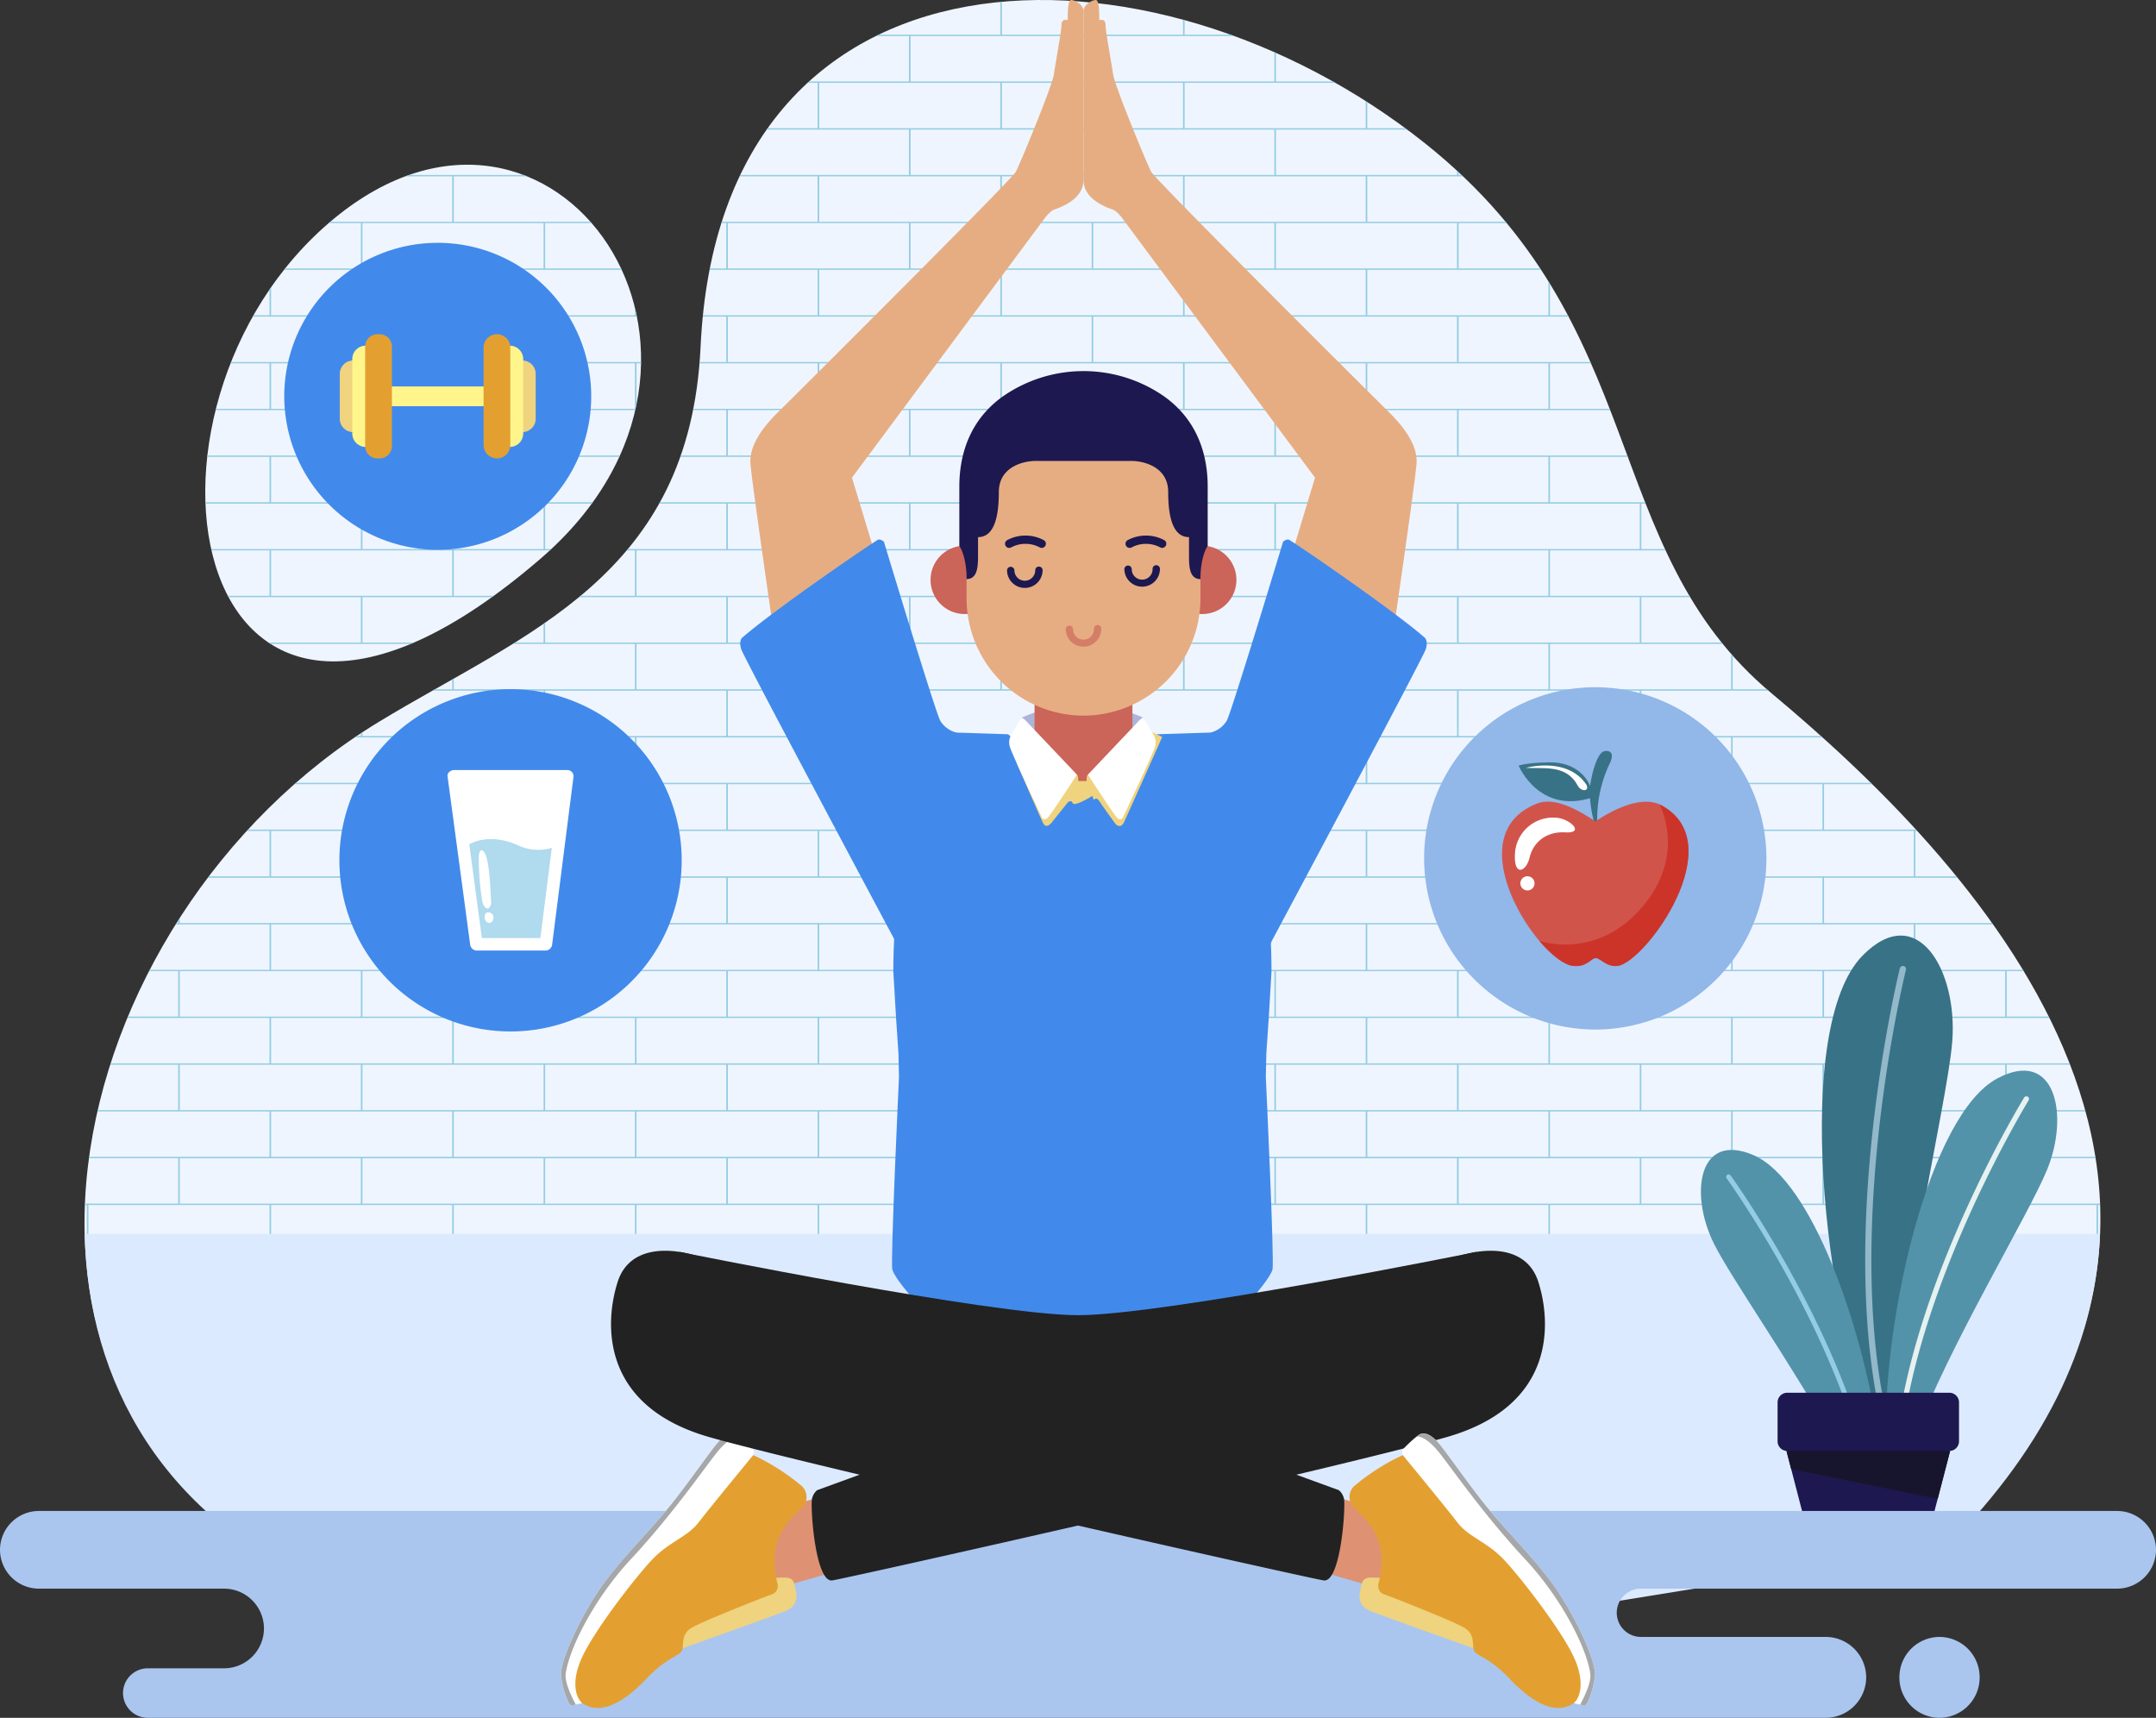 <svg xmlns="http://www.w3.org/2000/svg" xmlns:xlink="http://www.w3.org/1999/xlink" width="489.091" height="389.663" viewBox="0 0 489.091 389.663">
  <rect x="0" y="0" width="489.091" height="389.663" fill="#333333" stroke="none"/>
  <defs>
    <clipPath id="clip-path">
      <path id="Path_10026" data-name="Path 10026" d="M104.035,430.541c-89.1-37.089-62.491-151.684,10.433-196.005,33.17-20.161,70.559-32.872,72.995-85.074,4.42-94.888,102.194-95.665,164.365-46.151,51.768,41.227,39.034,91.755,78.612,124.759,44.07,36.748,119.32,113.689,39.435,192.894l-165.64,26.472-200.2-16.895ZM151.253,197.43c53.1-45.864,2.987-118.264-46.953-77.05C52.392,163.219,70.678,267.022,151.253,197.43Z" transform="translate(-47.71 -70.782)" fill="none" clip-rule="evenodd"/>
    </clipPath>
  </defs>
  <g id="img_about" transform="translate(-31.863 -70.782)">
    <g id="Group_2227" data-name="Group 2227" transform="translate(51.036 70.782)">
      <g id="Group_2225" data-name="Group 2225" transform="translate(0)">
        <path id="Path_10024" data-name="Path 10024" d="M104.035,430.541c-89.1-37.089-62.491-151.684,10.433-196.005,33.17-20.161,70.559-32.872,72.995-85.074,4.42-94.888,102.194-95.665,164.365-46.151,51.768,41.227,39.034,91.755,78.612,124.759,44.07,36.748,119.32,113.689,39.435,192.894l-165.64,26.472-200.2-16.895ZM151.253,197.43c53.1-45.864,2.987-118.264-46.953-77.05C52.392,163.219,70.678,267.022,151.253,197.43Z" transform="translate(-47.71 -70.782)" fill="#eff5fe" fill-rule="evenodd"/>
        <g id="Group_2224" data-name="Group 2224">
          <g id="Group_2223" data-name="Group 2223" clip-path="url(#clip-path)">
            <g id="Group_2222" data-name="Group 2222" transform="translate(-11.643 -19.211)">
              <path id="Path_10025" data-name="Path 10025" d="M484.7,468.186h-.362v-5.867H443.255v5.867h-.363v-5.867H401.811v5.867h-.363v-5.867H360.365v5.867H360v-5.867H318.919v5.867h-.361v-5.867H277.476v5.867h-.364v-5.867H236.031v5.867h-.363v-5.867H194.586v5.867h-.362v-5.867H153.14v5.867h-.362v-5.867H111.695v5.867h-.362v-5.867H70.251v5.867h-.363v-5.867H37V462H49.165V451.713H37V451.4H69.888v-10.3H37v-.312H49.165V430.5H37v-.314H69.888V419.893H37v-.312H49.165V409.288H37v-.313H69.888V398.684H37v-.313H49.165V388.076H37v-.313H69.888V377.471H37v-.313H49.165V366.865H37v-.312H69.888V356.259H37v-.313H49.165V345.653H37v-.314H69.888V335.047H37v-.312H49.165V324.44H37v-.311H69.888V313.835H37v-.313H49.165V303.228H37v-.313H69.888V292.622H37v-.313H49.165V282.016H37V281.7H69.888V271.413H37V271.1H49.165V260.805H37v-.313H69.888V250.2H37v-.312H49.165V239.593H37v-.313H69.888V228.987H37v-.314H49.165V218.38H37v-.312H69.888V207.774H37v-.312H49.165V197.17H37v-.313H69.888V186.564H37v-.314H49.165V175.958H37v-.313H69.888V165.351H37v-.312H49.165V154.746H37v-.313H69.888V144.14H37v-.314H49.165V133.533H37v-.312H69.888V122.927H37v-.312H49.165V112.322H37v-.313H69.888V101.715H37V101.4H49.165V91.109H37V90.8H69.888V80.5H37V80.19H49.165V69.9H37v-.313H69.888V59.292H37v-.313H49.165V53.11h.363v5.869H90.61V53.11h.362v5.869h41.083V53.11h.362v5.869H173.5V53.11h.362v5.869h41.083V53.11h.362v5.869H256.39V53.11h.363v5.869h41.082V53.11h.362v5.869H339.28V53.11h.363v5.869h41.083V53.11h.362v5.869h41.082V53.11h.362v5.869h41.083V53.11h.363v5.869h41.082V53.11h.362v5.869h12.164v.313H484.7V69.585h32.888V69.9H505.423V80.19h12.164V80.5H484.7V90.8h32.888v.313H505.423V101.4h12.164v.313H484.7v10.294h32.888v.313H505.423v10.293h12.164v.312H484.7v10.294h32.888v.312H505.423v10.293h12.164v.314H484.7v10.293h32.888v.313H505.423v10.293h12.164v.312H484.7v10.294h32.888v.313H505.423V186.25h12.164v.314H484.7v10.293h32.888v.313H505.423v10.293h12.164v.312H484.7v10.294h32.888v.312H505.423v10.293h12.164v.314H484.7V239.28h32.888v.313H505.423v10.293h12.164v.312H484.7v10.294h32.888v.313H505.423V271.1h12.164v.316H484.7V281.7h32.888v.312H505.423v10.293h12.164v.313H484.7v10.293h32.888v.313H505.423v10.294h12.164v.313H484.7v10.294h32.888v.311H505.423v10.295h12.164v.312H484.7v10.292h32.888v.314H505.423v10.293h12.164v.313H484.7v10.294h32.888v.312H505.423v10.293h12.164v.313H484.7v10.293h32.888v.313H505.423V398.37h12.164v.313H484.7v10.292h32.888v.313H505.423v10.293h12.164v.312H484.7v10.293h32.888v.314H505.423v10.293h12.164v.312H484.7v10.3h32.888v.313H505.423V462h12.164v.314H484.7v5.867Zm20.362-16.473H463.979V462h41.082V451.713Zm-41.445,0H422.533V462h41.083V451.713Zm-41.445,0H381.089V462h41.082V451.713Zm-41.444,0H339.643V462h41.083V451.713Zm-41.446,0H298.2V462H339.28V451.713Zm-41.444,0H256.754V462h41.082V451.713Zm-41.445,0H215.308V462H256.39V451.713Zm-41.444,0H173.863V462h41.083V451.713Zm-41.445,0H132.418V462H173.5V451.713Zm-41.445,0H90.972V462h41.083V451.713Zm-41.445,0H49.528V462H90.61V451.713Zm393.728-10.608H443.255v10.3h41.082v-10.3Zm-41.445,0H401.811v10.3h41.081v-10.3Zm-41.444,0H360.365v10.3h41.083v-10.3Zm-41.445,0H318.919v10.3H360v-10.3Zm-41.444,0H277.476v10.3h41.082v-10.3Zm-41.446,0H236.031v10.3h41.081v-10.3Zm-41.444,0H194.586v10.3h41.082v-10.3Zm-41.444,0H153.14v10.3h41.083v-10.3Zm-41.445,0H111.695v10.3h41.083v-10.3Zm-41.445,0H70.251v10.3h41.082v-10.3Zm393.729-10.6H463.979v10.293h41.082V430.5Zm-41.445,0H422.533v10.293h41.083V430.5Zm-41.445,0H381.089v10.293h41.082V430.5Zm-41.444,0H339.643v10.293h41.083V430.5Zm-41.446,0H298.2v10.293H339.28V430.5Zm-41.444,0H256.754v10.293h41.082V430.5Zm-41.445,0H215.308v10.293H256.39V430.5Zm-41.444,0H173.863v10.293h41.083V430.5Zm-41.445,0H132.418v10.293H173.5V430.5Zm-41.445,0H90.972v10.293h41.083V430.5Zm-41.445,0H49.528v10.293H90.61V430.5Zm393.728-10.607H443.255v10.293h41.082V419.893Zm-41.445,0H401.811v10.293h41.081V419.893Zm-41.444,0H360.365v10.293h41.083V419.893Zm-41.445,0H318.919v10.293H360V419.893Zm-41.444,0H277.476v10.293h41.082V419.893Zm-41.446,0H236.031v10.293h41.081V419.893Zm-41.444,0H194.586v10.293h41.082V419.893Zm-41.444,0H153.14v10.293h41.083V419.893Zm-41.445,0H111.695v10.293h41.083V419.893Zm-41.445,0H70.251v10.293h41.082V419.893Zm393.729-10.6H463.979v10.293h41.082V409.288Zm-41.445,0H422.533v10.293h41.083V409.288Zm-41.445,0H381.089v10.293h41.082V409.288Zm-41.444,0H339.643v10.293h41.083V409.288Zm-41.446,0H298.2v10.293H339.28V409.288Zm-41.444,0H256.754v10.293h41.082V409.288Zm-41.445,0H215.308v10.293H256.39V409.288Zm-41.444,0H173.863v10.293h41.083V409.288Zm-41.445,0H132.418v10.293H173.5V409.288Zm-41.445,0H90.972v10.293h41.083V409.288Zm-41.445,0H49.528v10.293H90.61V409.288Zm393.728-10.6H443.255v10.292h41.082V398.684Zm-41.445,0H401.811v10.292h41.081V398.684Zm-41.444,0H360.365v10.292h41.083V398.684Zm-41.445,0H318.919v10.292H360V398.684Zm-41.444,0H277.476v10.292h41.082V398.684Zm-41.446,0H236.031v10.292h41.081V398.684Zm-41.444,0H194.586v10.292h41.082V398.684Zm-41.444,0H153.14v10.292h41.083V398.684Zm-41.445,0H111.695v10.292h41.083V398.684Zm-41.445,0H70.251v10.292h41.082V398.684Zm393.729-10.607H463.979V398.37h41.082V388.076Zm-41.445,0H422.533V398.37h41.083V388.076Zm-41.445,0H381.089V398.37h41.082V388.076Zm-41.444,0H339.643V398.37h41.083V388.076Zm-41.446,0H298.2V398.37H339.28V388.076Zm-41.444,0H256.754V398.37h41.082V388.076Zm-41.445,0H215.308V398.37H256.39V388.076Zm-41.444,0H173.863V398.37h41.083V388.076Zm-41.445,0H132.418V398.37H173.5V388.076Zm-41.445,0H90.972V398.37h41.083V388.076Zm-41.445,0H49.528V398.37H90.61V388.076Zm393.728-10.606H443.255v10.293h41.082V377.471Zm-41.445,0H401.811v10.293h41.081V377.471Zm-41.444,0H360.365v10.293h41.083V377.471Zm-41.445,0H318.919v10.293H360V377.471Zm-41.444,0H277.476v10.293h41.082V377.471Zm-41.446,0H236.031v10.293h41.081V377.471Zm-41.444,0H194.586v10.293h41.082V377.471Zm-41.444,0H153.14v10.293h41.083V377.471Zm-41.445,0H111.695v10.293h41.083V377.471Zm-41.445,0H70.251v10.293h41.082V377.471Zm393.729-10.606H463.979v10.293h41.082V366.865Zm-41.445,0H422.533v10.293h41.083V366.865Zm-41.445,0H381.089v10.293h41.082V366.865Zm-41.444,0H339.643v10.293h41.083V366.865Zm-41.446,0H298.2v10.293H339.28V366.865Zm-41.444,0H256.754v10.293h41.082V366.865Zm-41.445,0H215.308v10.293H256.39V366.865Zm-41.444,0H173.863v10.293h41.083V366.865Zm-41.445,0H132.418v10.293H173.5V366.865Zm-41.445,0H90.972v10.293h41.083V366.865Zm-41.445,0H49.528v10.293H90.61V366.865Zm393.728-10.606H443.255v10.294h41.082V356.259Zm-41.445,0H401.811v10.294h41.081V356.259Zm-41.444,0H360.365v10.294h41.083V356.259Zm-41.445,0H318.919v10.294H360V356.259Zm-41.444,0H277.476v10.294h41.082V356.259Zm-41.446,0H236.031v10.294h41.081V356.259Zm-41.444,0H194.586v10.294h41.082V356.259Zm-41.444,0H153.14v10.294h41.083V356.259Zm-41.445,0H111.695v10.294h41.083V356.259Zm-41.445,0H70.251v10.294h41.082V356.259Zm393.729-10.606H463.979v10.293h41.082V345.653Zm-41.445,0H422.533v10.293h41.083V345.653Zm-41.445,0H381.089v10.293h41.082V345.653Zm-41.444,0H339.643v10.293h41.083V345.653Zm-41.446,0H298.2v10.293H339.28V345.653Zm-41.444,0H256.754v10.293h41.082V345.653Zm-41.445,0H215.308v10.293H256.39V345.653Zm-41.444,0H173.863v10.293h41.083V345.653Zm-41.445,0H132.418v10.293H173.5V345.653Zm-41.445,0H90.972v10.293h41.083V345.653Zm-41.445,0H49.528v10.293H90.61V345.653Zm393.728-10.606H443.255v10.292h41.082V335.047Zm-41.445,0H401.811v10.292h41.081V335.047Zm-41.444,0H360.365v10.292h41.083V335.047Zm-41.445,0H318.919v10.292H360V335.047Zm-41.444,0H277.476v10.292h41.082V335.047Zm-41.446,0H236.031v10.292h41.081V335.047Zm-41.444,0H194.586v10.292h41.082V335.047Zm-41.444,0H153.14v10.292h41.083V335.047Zm-41.445,0H111.695v10.292h41.083V335.047Zm-41.445,0H70.251v10.292h41.082V335.047ZM505.061,324.44H463.979v10.295h41.082V324.44Zm-41.445,0H422.533v10.295h41.083V324.44Zm-41.445,0H381.089v10.295h41.082V324.44Zm-41.444,0H339.643v10.295h41.083V324.44Zm-41.446,0H298.2v10.295H339.28V324.44Zm-41.444,0H256.754v10.295h41.082V324.44Zm-41.445,0H215.308v10.295H256.39V324.44Zm-41.444,0H173.863v10.295h41.083V324.44Zm-41.445,0H132.418v10.295H173.5V324.44Zm-41.445,0H90.972v10.295h41.083V324.44Zm-41.445,0H49.528v10.295H90.61V324.44Zm393.728-10.6H443.255v10.294h41.082V313.835Zm-41.445,0H401.811v10.294h41.081V313.835Zm-41.444,0H360.365v10.294h41.083V313.835Zm-41.445,0H318.919v10.294H360V313.835Zm-41.444,0H277.476v10.294h41.082V313.835Zm-41.446,0H236.031v10.294h41.081V313.835Zm-41.444,0H194.586v10.294h41.082V313.835Zm-41.444,0H153.14v10.294h41.083V313.835Zm-41.445,0H111.695v10.294h41.083V313.835Zm-41.445,0H70.251v10.294h41.082V313.835Zm393.729-10.607H463.979v10.294h41.082V303.228Zm-41.445,0H422.533v10.294h41.083V303.228Zm-41.445,0H381.089v10.294h41.082V303.228Zm-41.444,0H339.643v10.294h41.083V303.228Zm-41.446,0H298.2v10.294H339.28V303.228Zm-41.444,0H256.754v10.294h41.082V303.228Zm-41.445,0H215.308v10.294H256.39V303.228Zm-41.444,0H173.863v10.294h41.083V303.228Zm-41.445,0H132.418v10.294H173.5V303.228Zm-41.445,0H90.972v10.294h41.083V303.228Zm-41.445,0H49.528v10.294H90.61V303.228Zm393.728-10.606H443.255v10.293h41.082V292.622Zm-41.445,0H401.811v10.293h41.081V292.622Zm-41.444,0H360.365v10.293h41.083V292.622Zm-41.445,0H318.919v10.293H360V292.622Zm-41.444,0H277.476v10.293h41.082V292.622Zm-41.446,0H236.031v10.293h41.081V292.622Zm-41.444,0H194.586v10.293h41.082V292.622Zm-41.444,0H153.14v10.293h41.083V292.622Zm-41.445,0H111.695v10.293h41.083V292.622Zm-41.445,0H70.251v10.293h41.082V292.622Zm393.729-10.606H463.979v10.293h41.082V282.016Zm-41.445,0H422.533v10.293h41.083V282.016Zm-41.445,0H381.089v10.293h41.082V282.016Zm-41.444,0H339.643v10.293h41.083V282.016Zm-41.446,0H298.2v10.293H339.28V282.016Zm-41.444,0H256.754v10.293h41.082V282.016Zm-41.445,0H215.308v10.293H256.39V282.016Zm-41.444,0H173.863v10.293h41.083V282.016Zm-41.445,0H132.418v10.293H173.5V282.016Zm-41.445,0H90.972v10.293h41.083V282.016Zm-41.445,0H49.528v10.293H90.61V282.016Zm393.728-10.6H443.255V281.7h41.082V271.413Zm-41.445,0H401.811V281.7h41.081V271.413Zm-41.444,0H360.365V281.7h41.083V271.413Zm-41.445,0H318.919V281.7H360V271.413Zm-41.444,0H277.476V281.7h41.082V271.413Zm-41.446,0H236.031V281.7h41.081V271.413Zm-41.444,0H194.586V281.7h41.082V271.413Zm-41.444,0H153.14V281.7h41.083V271.413Zm-41.445,0H111.695V281.7h41.083V271.413Zm-41.445,0H70.251V281.7h41.082V271.413Zm393.729-10.608H463.979V271.1h41.082V260.805Zm-41.445,0H422.533V271.1h41.083V260.805Zm-41.445,0H381.089V271.1h41.082V260.805Zm-41.444,0H339.643V271.1h41.083V260.805Zm-41.446,0H298.2V271.1H339.28V260.805Zm-41.444,0H256.754V271.1h41.082V260.805Zm-41.445,0H215.308V271.1H256.39V260.805Zm-41.444,0H173.863V271.1h41.083V260.805Zm-41.445,0H132.418V271.1H173.5V260.805Zm-41.445,0H90.972V271.1h41.083V260.805Zm-41.445,0H49.528V271.1H90.61V260.805ZM484.338,250.2H443.255v10.294h41.082V250.2Zm-41.445,0H401.811v10.294h41.081V250.2Zm-41.444,0H360.365v10.294h41.083V250.2ZM360,250.2H318.919v10.294H360V250.2Zm-41.444,0H277.476v10.294h41.082V250.2Zm-41.446,0H236.031v10.294h41.081V250.2Zm-41.444,0H194.586v10.294h41.082V250.2Zm-41.444,0H153.14v10.294h41.083V250.2Zm-41.445,0H111.695v10.294h41.083V250.2Zm-41.445,0H70.251v10.294h41.082V250.2Zm393.729-10.6H463.979v10.293h41.082V239.593Zm-41.445,0H422.533v10.293h41.083V239.593Zm-41.445,0H381.089v10.293h41.082V239.593Zm-41.444,0H339.643v10.293h41.083V239.593Zm-41.446,0H298.2v10.293H339.28V239.593Zm-41.444,0H256.754v10.293h41.082V239.593Zm-41.445,0H215.308v10.293H256.39V239.593Zm-41.444,0H173.863v10.293h41.083V239.593Zm-41.445,0H132.418v10.293H173.5V239.593Zm-41.445,0H90.972v10.293h41.083V239.593Zm-41.445,0H49.528v10.293H90.61V239.593Zm393.728-10.606H443.255V239.28h41.082V228.987Zm-41.445,0H401.811V239.28h41.081V228.987Zm-41.444,0H360.365V239.28h41.083V228.987Zm-41.445,0H318.919V239.28H360V228.987Zm-41.444,0H277.476V239.28h41.082V228.987Zm-41.446,0H236.031V239.28h41.081V228.987Zm-41.444,0H194.586V239.28h41.082V228.987Zm-41.444,0H153.14V239.28h41.083V228.987Zm-41.445,0H111.695V239.28h41.083V228.987Zm-41.445,0H70.251V239.28h41.082V228.987ZM505.061,218.38H463.979v10.293h41.082V218.38Zm-41.445,0H422.533v10.293h41.083V218.38Zm-41.445,0H381.089v10.293h41.082V218.38Zm-41.444,0H339.643v10.293h41.083V218.38Zm-41.446,0H298.2v10.293H339.28V218.38Zm-41.444,0H256.754v10.293h41.082V218.38Zm-41.445,0H215.308v10.293H256.39V218.38Zm-41.444,0H173.863v10.293h41.083V218.38Zm-41.445,0H132.418v10.293H173.5V218.38Zm-41.445,0H90.972v10.293h41.083V218.38Zm-41.445,0H49.528v10.293H90.61V218.38Zm393.728-10.606H443.255v10.294h41.082V207.774Zm-41.445,0H401.811v10.294h41.081V207.774Zm-41.444,0H360.365v10.294h41.083V207.774Zm-41.445,0H318.919v10.294H360V207.774Zm-41.444,0H277.476v10.294h41.082V207.774Zm-41.446,0H236.031v10.294h41.081V207.774Zm-41.444,0H194.586v10.294h41.082V207.774Zm-41.444,0H153.14v10.294h41.083V207.774Zm-41.445,0H111.695v10.294h41.083V207.774Zm-41.445,0H70.251v10.294h41.082V207.774Zm393.729-10.6H463.979v10.293h41.082V197.17Zm-41.445,0H422.533v10.293h41.083V197.17Zm-41.445,0H381.089v10.293h41.082V197.17Zm-41.444,0H339.643v10.293h41.083V197.17Zm-41.446,0H298.2v10.293H339.28V197.17Zm-41.444,0H256.754v10.293h41.082V197.17Zm-41.445,0H215.308v10.293H256.39V197.17Zm-41.444,0H173.863v10.293h41.083V197.17Zm-41.445,0H132.418v10.293H173.5V197.17Zm-41.445,0H90.972v10.293h41.083V197.17Zm-41.445,0H49.528v10.293H90.61V197.17Zm393.728-10.606H443.255v10.293h41.082V186.564Zm-41.445,0H401.811v10.293h41.081V186.564Zm-41.444,0H360.365v10.293h41.083V186.564Zm-41.445,0H318.919v10.293H360V186.564Zm-41.444,0H277.476v10.293h41.082V186.564Zm-41.446,0H236.031v10.293h41.081V186.564Zm-41.444,0H194.586v10.293h41.082V186.564Zm-41.444,0H153.14v10.293h41.083V186.564Zm-41.445,0H111.695v10.293h41.083V186.564Zm-41.445,0H70.251v10.293h41.082V186.564Zm393.729-10.606H463.979V186.25h41.082V175.958Zm-41.445,0H422.533V186.25h41.083V175.958Zm-41.445,0H381.089V186.25h41.082V175.958Zm-41.444,0H339.643V186.25h41.083V175.958Zm-41.446,0H298.2V186.25H339.28V175.958Zm-41.444,0H256.754V186.25h41.082V175.958Zm-41.445,0H215.308V186.25H256.39V175.958Zm-41.444,0H173.863V186.25h41.083V175.958Zm-41.445,0H132.418V186.25H173.5V175.958Zm-41.445,0H90.972V186.25h41.083V175.958Zm-41.445,0H49.528V186.25H90.61V175.958Zm393.728-10.607H443.255v10.294h41.082V165.351Zm-41.445,0H401.811v10.294h41.081V165.351Zm-41.444,0H360.365v10.294h41.083V165.351Zm-41.445,0H318.919v10.294H360V165.351Zm-41.444,0H277.476v10.294h41.082V165.351Zm-41.446,0H236.031v10.294h41.081V165.351Zm-41.444,0H194.586v10.294h41.082V165.351Zm-41.444,0H153.14v10.294h41.083V165.351Zm-41.445,0H111.695v10.294h41.083V165.351Zm-41.445,0H70.251v10.294h41.082V165.351Zm393.729-10.6H463.979v10.293h41.082V154.746Zm-41.445,0H422.533v10.293h41.083V154.746Zm-41.445,0H381.089v10.293h41.082V154.746Zm-41.444,0H339.643v10.293h41.083V154.746Zm-41.446,0H298.2v10.293H339.28V154.746Zm-41.444,0H256.754v10.293h41.082V154.746Zm-41.445,0H215.308v10.293H256.39V154.746Zm-41.444,0H173.863v10.293h41.083V154.746Zm-41.445,0H132.418v10.293H173.5V154.746Zm-41.445,0H90.972v10.293h41.083V154.746Zm-41.445,0H49.528v10.293H90.61V154.746ZM484.338,144.14H443.255v10.293h41.082V144.14Zm-41.445,0H401.811v10.293h41.081V144.14Zm-41.444,0H360.365v10.293h41.083V144.14Zm-41.445,0H318.919v10.293H360V144.14Zm-41.444,0H277.476v10.293h41.082V144.14Zm-41.446,0H236.031v10.293h41.081V144.14Zm-41.444,0H194.586v10.293h41.082V144.14Zm-41.444,0H153.14v10.293h41.083V144.14Zm-41.445,0H111.695v10.293h41.083V144.14Zm-41.445,0H70.251v10.293h41.082V144.14Zm393.729-10.607H463.979v10.293h41.082V133.533Zm-41.445,0H422.533v10.293h41.083V133.533Zm-41.445,0H381.089v10.293h41.082V133.533Zm-41.444,0H339.643v10.293h41.083V133.533Zm-41.446,0H298.2v10.293H339.28V133.533Zm-41.444,0H256.754v10.293h41.082V133.533Zm-41.445,0H215.308v10.293H256.39V133.533Zm-41.444,0H173.863v10.293h41.083V133.533Zm-41.445,0H132.418v10.293H173.5V133.533Zm-41.445,0H90.972v10.293h41.083V133.533Zm-41.445,0H49.528v10.293H90.61V133.533Zm393.728-10.606H443.255v10.294h41.082V122.927Zm-41.445,0H401.811v10.294h41.081V122.927Zm-41.444,0H360.365v10.294h41.083V122.927Zm-41.445,0H318.919v10.294H360V122.927Zm-41.444,0H277.476v10.294h41.082V122.927Zm-41.446,0H236.031v10.294h41.081V122.927Zm-41.444,0H194.586v10.294h41.082V122.927Zm-41.444,0H153.14v10.294h41.083V122.927Zm-41.445,0H111.695v10.294h41.083V122.927Zm-41.445,0H70.251v10.294h41.082V122.927Zm393.729-10.6H463.979v10.293h41.082V112.322Zm-41.445,0H422.533v10.293h41.083V112.322Zm-41.445,0H381.089v10.293h41.082V112.322Zm-41.444,0H339.643v10.293h41.083V112.322Zm-41.446,0H298.2v10.293H339.28V112.322Zm-41.444,0H256.754v10.293h41.082V112.322Zm-41.445,0H215.308v10.293H256.39V112.322Zm-41.444,0H173.863v10.293h41.083V112.322Zm-41.445,0H132.418v10.293H173.5V112.322Zm-41.445,0H90.972v10.293h41.083V112.322Zm-41.445,0H49.528v10.293H90.61V112.322Zm393.728-10.607H443.255v10.294h41.082V101.715Zm-41.445,0H401.811v10.294h41.081V101.715Zm-41.444,0H360.365v10.294h41.083V101.715Zm-41.445,0H318.919v10.294H360V101.715Zm-41.444,0H277.476v10.294h41.082V101.715Zm-41.446,0H236.031v10.294h41.081V101.715Zm-41.444,0H194.586v10.294h41.082V101.715Zm-41.444,0H153.14v10.294h41.083V101.715Zm-41.445,0H111.695v10.294h41.083V101.715Zm-41.445,0H70.251v10.294h41.082V101.715ZM505.061,91.109H463.979V101.4h41.082V91.109Zm-41.445,0H422.533V101.4h41.083V91.109Zm-41.445,0H381.089V101.4h41.082V91.109Zm-41.444,0H339.643V101.4h41.083V91.109Zm-41.446,0H298.2V101.4H339.28V91.109Zm-41.444,0H256.754V101.4h41.082V91.109Zm-41.445,0H215.308V101.4H256.39V91.109Zm-41.444,0H173.863V101.4h41.083V91.109Zm-41.445,0H132.418V101.4H173.5V91.109Zm-41.445,0H90.972V101.4h41.083V91.109Zm-41.445,0H49.528V101.4H90.61V91.109ZM484.338,80.5H443.255V90.8h41.082V80.5Zm-41.445,0H401.811V90.8h41.081V80.5Zm-41.444,0H360.365V90.8h41.083V80.5ZM360,80.5H318.919V90.8H360V80.5Zm-41.444,0H277.476V90.8h41.082V80.5Zm-41.446,0H236.031V90.8h41.081V80.5Zm-41.444,0H194.586V90.8h41.082V80.5Zm-41.444,0H153.14V90.8h41.083V80.5Zm-41.445,0H111.695V90.8h41.083V80.5Zm-41.445,0H70.251V90.8h41.082V80.5ZM505.061,69.9H463.979V80.19h41.082V69.9Zm-41.445,0H422.533V80.19h41.083V69.9Zm-41.445,0H381.089V80.19h41.082V69.9Zm-41.444,0H339.643V80.19h41.083V69.9Zm-41.446,0H298.2V80.19H339.28V69.9Zm-41.444,0H256.754V80.19h41.082V69.9Zm-41.445,0H215.308V80.19H256.39V69.9Zm-41.444,0H173.863V80.19h41.083V69.9Zm-41.445,0H132.418V80.19H173.5V69.9Zm-41.445,0H90.972V80.19h41.083V69.9Zm-41.445,0H49.528V80.19H90.61V69.9ZM484.338,59.292H443.255V69.585h41.082V59.292Zm-41.445,0H401.811V69.585h41.081V59.292Zm-41.444,0H360.365V69.585h41.083V59.292Zm-41.445,0H318.919V69.585H360V59.292Zm-41.444,0H277.476V69.585h41.082V59.292Zm-41.446,0H236.031V69.585h41.081V59.292Zm-41.444,0H194.586V69.585h41.082V59.292Zm-41.444,0H153.14V69.585h41.083V59.292Zm-41.445,0H111.695V69.585h41.083V59.292Zm-41.445,0H70.251V69.585h41.082Z" transform="translate(-37 -53.11)" fill="#94cde3" fill-rule="evenodd"/>
            </g>
          </g>
        </g>
        <path id="Path_10027" data-name="Path 10027" d="M104.032,409.2C65.369,392.909,48.5,361.85,47.745,328.242H504.928c-.88,22.828-10.818,46.94-35.056,71.263l-91.6,14.816H164.023Z" transform="translate(-47.707 -48.352)" fill="#dceaff" fill-rule="evenodd"/>
      </g>
      <g id="Group_2255" data-name="Group 2255" transform="translate(366.678 212.225)">
        <g id="Group_2253" data-name="Group 2253">
          <g id="Group_2250" data-name="Group 2250" transform="translate(27.435)">
            <path id="Path_10100" data-name="Path 10100" d="M422.155,242.805c12.406-12.63,21.635,3.415,20.345,19.521-1.222,15.271-14.384,67.667-11.944,89.709h-5.042C413.186,323.77,406.273,258.977,422.155,242.805Z" transform="translate(-412.917 -238.262)" fill="#387286" fill-rule="evenodd"/>
            <path id="Path_10101" data-name="Path 10101" d="M428.193,352.612c-12-44.552,3.192-106.134,3.243-106.344a.712.712,0,1,1,1.384.337c-.051.209-15.262,61.863-3.169,106.008Z" transform="translate(-413.741 -238.839)" fill="#92b8c9" fill-rule="evenodd"/>
          </g>
          <g id="Group_2251" data-name="Group 2251" transform="translate(41.947 30.638)">
            <path id="Path_10102" data-name="Path 10102" d="M453.975,273.21c13.073-6.927,16.37,8.185,11.273,20.689-4.223,10.36-22.882,41.01-29.939,60.7h-6.644C428.1,327.387,438.543,281.385,453.975,273.21Z" transform="translate(-428.644 -271.466)" fill="#5293aa" fill-rule="evenodd"/>
            <path id="Path_10103" data-name="Path 10103" d="M431.3,355.095c4.323-36.805,28.8-76.811,28.888-76.956a.6.6,0,1,1,1.018.617c-.087.145-24.406,39.891-28.726,76.338Z" transform="translate(-428.849 -271.959)" fill="#e6f2f0" fill-rule="evenodd"/>
          </g>
          <g id="Group_2252" data-name="Group 2252" transform="translate(0 48.622)">
            <path id="Path_10104" data-name="Path 10104" d="M395.209,292.185c-12.671-5.534-14.679,8.781-9.05,20.074,3.808,7.64,17.535,27.206,26.778,43.849h10.548C419.88,330.93,408.306,297.905,395.209,292.185Z" transform="translate(-383.184 -290.957)" fill="#5293aa" fill-rule="evenodd"/>
            <path id="Path_10105" data-name="Path 10105" d="M420.2,356.572c-9-30.5-29.712-59.251-29.8-59.367a.557.557,0,0,0-.907.647c.083.115,20.581,28.563,29.557,58.72Z" transform="translate(-383.664 -291.422)" fill="#94cde3" fill-rule="evenodd"/>
          </g>
        </g>
        <g id="Group_2254" data-name="Group 2254" transform="translate(17.395 103.702)">
          <path id="Rectangle_453" data-name="Rectangle 453" d="M2.188,0H38.973a2.186,2.186,0,0,1,2.186,2.186v8.829A2.188,2.188,0,0,1,38.971,13.2H2.188A2.188,2.188,0,0,1,0,11.016V2.188A2.188,2.188,0,0,1,2.188,0Z" fill="#1e1850"/>
          <path id="Path_10106" data-name="Path 10106" d="M434.981,358.73h-24.39l-6.367,5.747,5.2,20.037h26.719l5.2-20.037Z" transform="translate(-402.205 -351.274)" fill="#1e1850" fill-rule="evenodd"/>
          <path id="Path_10107" data-name="Path 10107" d="M404.224,364.958l1.069,4.118,33.228,6.771,2.826-10.889Z" transform="translate(-402.205 -351.756)" fill="#17152d" fill-rule="evenodd"/>
        </g>
      </g>
    </g>
    <path id="Path_10031" data-name="Path 10031" d="M510.357,386.063H38.883a8.833,8.833,0,0,0-8.809,8.808h0a8.835,8.835,0,0,0,8.809,8.809H80.917a9.063,9.063,0,0,1,9.037,9.036h0a9.063,9.063,0,0,1-9.037,9.035H63.591a5.63,5.63,0,0,0-5.612,5.613h0a5.628,5.628,0,0,0,5.612,5.614H444.246a9.2,9.2,0,0,0,9.172-9.172h0a9.2,9.2,0,0,0-9.172-9.174H402.311a5.493,5.493,0,0,1-5.477-5.476h0a5.493,5.493,0,0,1,5.477-5.476H510.357a8.837,8.837,0,0,0,8.808-8.809h0a8.835,8.835,0,0,0-8.808-8.808Zm-40.3,46.915a9.131,9.131,0,0,1-9.106-9.1v-.137a9.133,9.133,0,0,1,9.106-9.106h0a9.133,9.133,0,0,1,9.1,9.106v.137a9.131,9.131,0,0,1-9.1,9.1Z" transform="translate(1.79 27.467)" fill="#aac6ef" fill-rule="evenodd"/>
    <path id="Path_10032" data-name="Path 10032" d="M292.651,386.063H181.3c-.088.125-.177.251-.263.382-6.956,10.433-17.608,37.388-17.608,37.388,96.733-27.063,96.841-27.171,96.841-27.171l107.75,28.873s-2.214-12.353-11.127-16.047-51.083-17.825-52.822-18.478C303.516,390.8,298.91,388.766,292.651,386.063Z" transform="translate(13.407 27.467)" fill="#aac6ef" fill-rule="evenodd"/>
    <g id="Group_2236" data-name="Group 2236" transform="translate(159.141 70.782)">
      <path id="Path_10041" data-name="Path 10041" d="M304.962,197.034l-.9-2.61,4.628-15.287-43.63-58.728a8.564,8.564,0,0,0-1.933-1.957c-.725-.325-6.954-2.02-6.954-6.847V73.26c0-1.434,2-2.478,2.786-2.478s.787,2.869.787,4.565c0,0,1.418-.466,1.418,1.043s1.357,8.642,1.719,11.25,7.667,20.282,8.633,22.108,49.944,50.605,53.808,54.388,6.639,7.826,6.4,11.739-5.753,41.606-5.753,41.606Z" transform="translate(-137.654 -70.782)" fill="#e6ad83" fill-rule="evenodd"/>
      <path id="Path_10042" data-name="Path 10042" d="M270.873,220.8a33.141,33.141,0,0,0-27.644,0l1.614,4.3h24.416Z" transform="translate(-138.782 -57.976)" fill="#adb3d9" fill-rule="evenodd"/>
      <path id="Path_10043" data-name="Path 10043" d="M268.733,198.75l-.335,7.85v18.525c0,1.181,1.1,2.884,3.043,4.366a74.606,74.606,0,0,1-8.093,7.652h-12.1a74.4,74.4,0,0,1-8.093-7.652c1.942-1.482,3.042-3.185,3.042-4.366V206.6l-.335-7.85s5.628,1.01,11.433,2.433C263.106,199.76,268.733,198.75,268.733,198.75Z" transform="translate(-138.788 -59.633)" fill="#cb6459" fill-rule="evenodd"/>
      <path id="Path_10044" data-name="Path 10044" d="M263.167,236.421l-2.22.323h-3.085l-2.22-.323-13.079-12.378-19.829-.635s-6.225,30.483-6.225,54.465l.616,10.445q.276,4.258.554,8.2l.112,5.333s-1.971,41.817-1.506,43.615,4.234,6.077,4.234,6.077c-.149,1.135-.311,2.343-.484,3.61,6.784,2.842,19.391,6.5,39.123,6.33h.49c19.731.17,32.34-3.489,39.122-6.33-.173-1.268-.335-2.475-.483-3.61,0,0,3.769-4.283,4.234-6.077s-1.506-43.615-1.506-43.615l.11-5.333q.279-3.946.556-8.2l.616-10.445c0-23.982-6.224-54.465-6.224-54.465l-19.829.635Z" transform="translate(-141.135 -57.485)" fill="#418aeb" fill-rule="evenodd"/>
      <path id="Path_10045" data-name="Path 10045" d="M260.388,234.388l-2.007.29H255.9l-2.008-.29-7.938-7.513-1.187.367-2.544,3.345s5.791,13.425,6.132,13.878.944.681,1.811-.377,3.609-4.515,3.609-4.515.789-.835,1.162.107,4.466-1.646,4.466-1.646l.29.909s.624-.757,1.239.225,3.644,5.2,3.853,5.392,1.133.812,1.774-.51c.587-1.207,7.477-16.673,8.68-19.371L272.21,223.2Z" transform="translate(-138.869 -57.503)" fill="#efd37e" fill-rule="evenodd"/>
      <path id="Path_10047" data-name="Path 10047" d="M253.791,232.618l1.2-.2a1.206,1.206,0,0,1,.27.686c.034.434.061,1.707.061,1.707-.438.158-2.795.638-2.72.3C252.623,235.036,253.791,232.618,253.791,232.618Z" transform="translate(-137.965 -56.7)" fill="#efd37e" fill-rule="evenodd"/>
      <path id="Path_10048" data-name="Path 10048" d="M258.313,232.618l-1.2-.2a1.211,1.211,0,0,0-.271.686c-.034.434-.061,1.707-.061,1.707.439.347,2.794.638,2.719.3C259.484,235.036,258.313,232.618,258.313,232.618Z" transform="translate(-137.601 -56.7)" fill="#efd37e" fill-rule="evenodd"/>
      <path id="Path_10049" data-name="Path 10049" d="M269.666,220.559c.134.116,1.622,2.725,2.394,3.978a3.382,3.382,0,0,1,.187,2.762c-.516,1.732-7.259,15.951-7.259,15.951s-.478.756-1.251.018-6.651-9.818-6.651-9.818L268.23,221.7C268.752,221.036,269.534,220.442,269.666,220.559Z" transform="translate(-137.574 -57.735)" fill="#fff" fill-rule="evenodd"/>
      <path id="Path_10050" data-name="Path 10050" d="M243.451,220.558c-.093.046-1.621,2.725-2.395,3.978a3.385,3.385,0,0,0-.186,2.762c.517,1.732,7.258,15.951,7.258,15.951s.48.756,1.253.018,6.651-9.818,6.651-9.818L244.887,221.7C244.143,220.823,243.543,220.513,243.451,220.558Z" transform="translate(-139.004 -57.734)" fill="#fff" fill-rule="evenodd"/>
      <path id="Path_10051" data-name="Path 10051" d="M352.664,332s-70.908,14.357-90.4,14.357S171.868,332,171.868,332l3.514,13.923,86.885,25.223,86.886-25.223Z" transform="translate(-144.999 -48.024)" fill="#222" fill-rule="evenodd"/>
      <path id="Path_10052" data-name="Path 10052" d="M195.189,384.64l3.819-.49s5.045-1.383,6.63-1.888,5.982.435,7.423,7.784-2.378,8.867-6.63,9.946-15.134,4.326-15.134,4.326S185.892,392.713,195.189,384.64Z" transform="translate(-143.442 -43.656)" fill="#de9273" fill-rule="evenodd"/>
      <path id="Path_10053" data-name="Path 10053" d="M193.1,400.135a16.926,16.926,0,0,1,2.919-.179c2.018,0,2.125,1.295,2.342,2.376s1.118,3.893-2.234,5.226-23.312,8.433-23.312,8.433l-3.678-1.911S180.087,403.99,193.1,400.135Z" transform="translate(-145.237 -42.105)" fill="#efd37e" fill-rule="evenodd"/>
      <path id="Path_10054" data-name="Path 10054" d="M190.565,374.4a49.6,49.6,0,0,1,11.151,7.135,3.51,3.51,0,0,1,.685,3.71c-.864,2.2-9.4,5.875-6.378,18.127a2.021,2.021,0,0,1-1.369,2.665c-2.091.723-16.433,6.415-18.234,7.642s-1.73,2.666-1.873,4.54-3.028,1.44-8.216,6.918-10.462,8.359-14.574,5.512a4.3,4.3,0,0,1-2.434-2.918c-.577-2.235,1.152-9.441,1.152-9.441l22.27-32.36Z" transform="translate(-146.973 -44.331)" fill="#e3a030" fill-rule="evenodd"/>
      <path id="Path_10055" data-name="Path 10055" d="M190.743,374.79s-9.8,11.891-12.4,15.28-6.7,4.325-10.666,8.574-12.9,15.856-15.712,21.91-1.224,9.513-.035,10.485a9.939,9.939,0,0,1-2.631.451c-.451-.161-1.929-3.64-2.145-6.883s4.828-14.2,9.873-20.973,10.882-12.18,16.071-18.881,8.721-12.072,10.307-13.514,2.342-1.369,3.1-1.3,3.856,3.1,4.216,3.6A1.4,1.4,0,0,1,190.743,374.79Z" transform="translate(-147.152 -44.722)" fill="#fff" fill-rule="evenodd"/>
      <path id="Path_10056" data-name="Path 10056" d="M150.495,431.389a3.241,3.241,0,0,1-1.191.1c-.451-.161-1.929-3.64-2.145-6.883s4.828-14.2,9.873-20.973,10.882-12.18,16.071-18.881,8.721-12.072,10.307-13.514,2.342-1.369,3.1-1.3a3.132,3.132,0,0,1,1.115.667s-1.945-.577-5.585,4.179-10.283,14.205-19.063,23.639S148.85,419.254,148.2,424.445C148.005,426.016,149.006,428.578,150.495,431.389Z" transform="translate(-147.152 -44.722)" fill="#a5a7a9" fill-rule="evenodd"/>
      <path id="Path_10057" data-name="Path 10057" d="M200.684,386.075s137.22-50.016,144.137-52.612,16.723-3.17,19.459,5.333,4.614,28.106-21.042,35.315-135.347,31.854-139.095,32.43-4.963-15.483-4.643-18.371A3.523,3.523,0,0,1,200.684,386.075Z" transform="translate(-142.596 -48.045)" fill="#222" fill-rule="evenodd"/>
      <path id="Path_10058" data-name="Path 10058" d="M316.749,384.64l-3.82-.49s-5.044-1.383-6.628-1.888-5.982.435-7.424,7.784,2.378,8.867,6.629,9.946,15.135,4.326,15.135,4.326S326.047,392.713,316.749,384.64Z" transform="translate(-133.961 -43.656)" fill="#de9273" fill-rule="evenodd"/>
      <path id="Path_10059" data-name="Path 10059" d="M319.312,400.135a16.9,16.9,0,0,0-2.918-.179c-2.019,0-2.126,1.295-2.343,2.376s-1.118,3.893,2.234,5.226,23.312,8.433,23.312,8.433l3.678-1.911S332.321,403.99,319.312,400.135Z" transform="translate(-132.635 -42.105)" fill="#efd37e" fill-rule="evenodd"/>
      <path id="Path_10060" data-name="Path 10060" d="M323.765,374.4a49.58,49.58,0,0,0-11.153,7.135,3.511,3.511,0,0,0-.684,3.71c.863,2.2,9.4,5.875,6.377,18.127a2.021,2.021,0,0,0,1.37,2.665c2.091.723,16.432,6.415,18.234,7.642s1.729,2.666,1.873,4.54,3.027,1.44,8.216,6.918,10.462,8.359,14.574,5.512a4.3,4.3,0,0,0,2.433-2.918c.577-2.235-1.152-9.441-1.152-9.441l-22.269-32.36Z" transform="translate(-132.819 -44.331)" fill="#e3a030" fill-rule="evenodd"/>
      <path id="Path_10061" data-name="Path 10061" d="M322.807,374.79s9.8,11.891,12.394,15.28,6.7,4.325,10.668,8.574,12.9,15.856,15.71,21.91,1.227,9.513.036,10.485a9.93,9.93,0,0,0,2.631.451c.45-.161,1.929-3.64,2.145-6.883s-4.829-14.2-9.873-20.973-10.883-12.18-16.071-18.881-8.721-12.072-10.307-13.514-2.342-1.369-3.1-1.3-3.855,3.1-4.215,3.6A1.4,1.4,0,0,0,322.807,374.79Z" transform="translate(-131.862 -44.722)" fill="#fff" fill-rule="evenodd"/>
      <path id="Path_10062" data-name="Path 10062" d="M362.792,431.389a3.241,3.241,0,0,0,1.191.1c.45-.161,1.929-3.64,2.145-6.883s-4.829-14.2-9.873-20.973-10.883-12.18-16.071-18.881-8.721-12.072-10.307-13.514-2.342-1.369-3.1-1.3a3.142,3.142,0,0,0-1.115.667s1.945-.577,5.585,4.179,10.284,14.205,19.064,23.639,14.126,20.826,14.775,26.017C365.281,426.016,364.282,428.578,362.792,431.389Z" transform="translate(-131.6 -44.722)" fill="#a5a7a9" fill-rule="evenodd"/>
      <path id="Path_10063" data-name="Path 10063" d="M322.69,386.075s-137.22-50.016-144.137-52.612-16.721-3.17-19.459,5.333-4.613,28.106,21.044,35.315,135.346,31.854,139.093,32.43,4.963-15.483,4.645-18.371A3.531,3.531,0,0,0,322.69,386.075Z" transform="translate(-146.243 -48.045)" fill="#222" fill-rule="evenodd"/>
      <g id="Group_2234" data-name="Group 2234" transform="translate(83.824 123.853)">
        <path id="Path_10064" data-name="Path 10064" d="M230.985,184.712c-.191.025-.382.057-.569.1l-.005,0h0a7.75,7.75,0,1,0,6.467,1.557c.2,2.287-.167,5.12-3.086,5.4l.084-4.468A2.661,2.661,0,0,0,230.985,184.712Z" transform="translate(-224.259 -184.71)" fill="#cb6459" fill-rule="evenodd"/>
        <path id="Path_10065" data-name="Path 10065" d="M282.592,184.712q.285.038.568.1l.005,0h0a7.75,7.75,0,1,1-6.467,1.557c-.2,2.287.166,5.12,3.085,5.4L279.7,187.3A2.663,2.663,0,0,1,282.592,184.712Z" transform="translate(-219.941 -184.71)" fill="#cb6459" fill-rule="evenodd"/>
      </g>
      <path id="Path_10066" data-name="Path 10066" d="M258.3,149.108h0a26.607,26.607,0,0,0-26.53,26.529v24.129a26.608,26.608,0,0,0,26.53,26.529h0a26.607,26.607,0,0,0,26.527-26.529V175.637A26.607,26.607,0,0,0,258.3,149.108Z" transform="translate(-139.78 -63.958)" fill="#e6ad83" fill-rule="evenodd"/>
      <path id="Path_10067" data-name="Path 10067" d="M241.162,185.232a.942.942,0,0,1-.845-1.684,8.82,8.82,0,0,1,8.284.034.942.942,0,0,1-.968,1.617A6.9,6.9,0,0,0,241.162,185.232Z" transform="translate(-139.08 -61.046)" fill="#1e1850" fill-rule="evenodd"/>
      <path id="Path_10068" data-name="Path 10068" d="M272.841,185.234a6.9,6.9,0,0,0-6.473-.035.943.943,0,0,1-.971-1.617,8.815,8.815,0,0,1,8.282-.034.941.941,0,0,1-.838,1.685Z" transform="translate(-136.89 -61.046)" fill="#1e1850" fill-rule="evenodd"/>
      <path id="Path_10069" data-name="Path 10069" d="M247.6,168.595c-2.857,0-8.379,1.353-8.379,7.058s-1.082,10.228-4.72,10.228v4.476c0,2.5-.244,5.031-2.6,5.031,0-5.381-1.642-7.5-1.642-7.5V174.4c0-6.294,1.771-14.751,10.032-20.554a32.029,32.029,0,0,1,36.278,0c8.262,5.8,10.032,14.26,10.032,20.554v13.5s-1.64,2.114-1.64,7.5c-2.362,0-2.6-2.53-2.6-5.031V185.88c-3.641,0-4.721-4.523-4.721-10.228s-5.521-7.058-8.379-7.058Z" transform="translate(-139.912 -64.037)" fill="#1e1850" fill-rule="evenodd"/>
      <g id="Group_2235" data-name="Group 2235" transform="translate(101.167 128.209)">
        <path id="Path_10070" data-name="Path 10070" d="M266.369,189.62a.836.836,0,0,0-1.672.021,4.037,4.037,0,0,0,8.073-.1.837.837,0,0,0-1.674.02,2.364,2.364,0,1,1-4.727.058Z" transform="translate(-238.079 -188.717)" fill="#1e1850" fill-rule="evenodd"/>
        <path id="Path_10071" data-name="Path 10071" d="M241.886,189.881a.837.837,0,1,0-1.674.021,4.037,4.037,0,0,0,8.073-.1.838.838,0,0,0-1.675.021,2.362,2.362,0,1,1-4.724.059Z" transform="translate(-240.212 -188.694)" fill="#1e1850" fill-rule="evenodd"/>
      </g>
      <path id="Path_10072" data-name="Path 10072" d="M254.129,202.137a.838.838,0,0,0-1.675.021,4.037,4.037,0,0,0,8.073-.1.837.837,0,1,0-1.673.02,2.363,2.363,0,1,1-4.725.058Z" transform="translate(-137.978 -59.417)" fill="#d47e67" fill-rule="evenodd"/>
      <path id="Path_10073" data-name="Path 10073" d="M283.269,227.14a6.031,6.031,0,0,0,3.619-2.647c1.146-2.086,12.8-40.658,12.8-40.658s.724-.588,1.268-.457,23.375,15.715,30.862,22.237c0,0,.845.652.242,2.609s-34.9,66.125-34.9,66.125-3.274,7.012-3.559,12.236c0,0-17.209-24.233-17.209-25.8S283.269,227.14,283.269,227.14Z" transform="translate(-135.892 -60.974)" fill="#418aeb" fill-rule="evenodd"/>
      <path id="Path_10074" data-name="Path 10074" d="M213.43,197.034l.9-2.61-4.627-15.287,43.63-58.728a8.493,8.493,0,0,1,1.933-1.957c.723-.325,6.954-2.02,6.954-6.847V73.26c0-1.434-2-2.478-2.788-2.478s-.785,2.869-.785,4.565c0,0-1.419-.466-1.419,1.043s-1.358,8.642-1.719,11.25-7.666,20.282-8.634,22.108-49.942,50.605-53.806,54.388-6.641,7.826-6.4,11.739,5.753,41.606,5.753,41.606Z" transform="translate(-143.71 -70.782)" fill="#e6ad83" fill-rule="evenodd"/>
      <path id="Path_10075" data-name="Path 10075" d="M233.546,227.14a6.027,6.027,0,0,1-3.618-2.647c-1.147-2.086-12.8-40.658-12.8-40.658s-.726-.588-1.269-.457S192.484,199.093,185,205.615c0,0-.846.652-.242,2.609s34.9,66.125,34.9,66.125,3.273,7.012,3.558,12.236c0,0,17.209-24.233,17.209-25.8S233.546,227.14,233.546,227.14Z" transform="translate(-143.895 -60.974)" fill="#418aeb" fill-rule="evenodd"/>
    </g>
    <g id="Group_2238" data-name="Group 2238" transform="translate(96.345 125.86)">
      <path id="Path_10076" data-name="Path 10076" d="M124.208,191.085a34.819,34.819,0,1,0-34.82-34.818A34.886,34.886,0,0,0,124.208,191.085Z" transform="translate(-89.388 -121.446)" fill="#418aeb" fill-rule="evenodd"/>
      <g id="Group_2237" data-name="Group 2237" transform="translate(12.596 20.737)">
        <rect id="Rectangle_451" data-name="Rectangle 451" width="28.453" height="4.478" transform="translate(8.286 11.845)" fill="#fff58b"/>
        <path id="Path_10077" data-name="Path 10077" d="M104.008,146h0a3.042,3.042,0,0,1,3.032,3.033v10.183a3.042,3.042,0,0,1-3.032,3.033h0a3.041,3.041,0,0,1-3.033-3.033V149.035A3.041,3.041,0,0,1,104.008,146Z" transform="translate(-100.975 -140.043)" fill="#efd37e" fill-rule="evenodd"/>
        <path id="Path_10078" data-name="Path 10078" d="M106.615,142.914h0a3.041,3.041,0,0,0-3.033,3.032v16.9a3.041,3.041,0,0,0,3.033,3.032h0a3.04,3.04,0,0,0,3.032-3.032v-16.9A3.041,3.041,0,0,0,106.615,142.914Z" transform="translate(-100.748 -140.313)" fill="#fff58b" fill-rule="evenodd"/>
        <path id="Rectangle_452" data-name="Rectangle 452" d="M2.79,0h.486A2.789,2.789,0,0,1,6.066,2.789V25.375a2.79,2.79,0,0,1-2.79,2.79H2.79A2.79,2.79,0,0,1,0,25.375V2.79A2.79,2.79,0,0,1,2.79,0Z" transform="translate(5.758 0.001)" fill="#e3a030"/>
        <path id="Path_10079" data-name="Path 10079" d="M139.314,146h0a3.043,3.043,0,0,0-3.034,3.033v10.183a3.043,3.043,0,0,0,3.034,3.033h0a3.042,3.042,0,0,0,3.032-3.033V149.035A3.042,3.042,0,0,0,139.314,146Z" transform="translate(-97.899 -140.043)" fill="#efd37e" fill-rule="evenodd"/>
        <path id="Path_10080" data-name="Path 10080" d="M136.706,142.914h0a3.041,3.041,0,0,1,3.033,3.032v16.9a3.041,3.041,0,0,1-3.033,3.032h0a3.041,3.041,0,0,1-3.033-3.032v-16.9A3.042,3.042,0,0,1,136.706,142.914Z" transform="translate(-98.126 -140.313)" fill="#fff58b" fill-rule="evenodd"/>
        <path id="Path_10081" data-name="Path 10081" d="M134.016,140.521h0a3.042,3.042,0,0,0-3.032,3.034v22.1a3.041,3.041,0,0,0,3.032,3.033h0a3.041,3.041,0,0,0,3.033-3.033v-22.1A3.042,3.042,0,0,0,134.016,140.521Z" transform="translate(-98.361 -140.521)" fill="#e3a030" fill-rule="evenodd"/>
      </g>
    </g>
    <g id="Group_2241" data-name="Group 2241" transform="translate(354.923 226.671)">
      <path id="Path_10082" data-name="Path 10082" d="M366.07,291.83A38.826,38.826,0,1,0,327.244,253,38.9,38.9,0,0,0,366.07,291.83Z" transform="translate(-327.244 -214.178)" fill="#92b7e9" fill-rule="evenodd"/>
      <g id="Group_2240" data-name="Group 2240" transform="translate(17.673 14.454)">
        <g id="Group_2239" data-name="Group 2239">
          <path id="Path_10083" data-name="Path 10083" d="M361.84,235.873c.3-2.76,1.555-8,3.318-8.353,1.026-.209,2.353.22,1.26,2.641a29.145,29.145,0,0,0-2.916,12.334C363.4,247.972,361.492,239.029,361.84,235.873Z" transform="translate(-341.907 -227.473)" fill="#387286" fill-rule="evenodd"/>
          <path id="Path_10084" data-name="Path 10084" d="M363.8,237.789c-.34-4.515-4.173-8-9.712-7.935s-7.115.752-7.115.752S351.628,241.825,363.8,237.789Z" transform="translate(-343.198 -227.266)" fill="#387286" fill-rule="evenodd"/>
          <path id="Path_10085" data-name="Path 10085" d="M359.616,275.31c3.2.347,4.045-1.771,5.137-1.771,1.113,0,2.484,2.118,5,1.771,6.274-.861,26.051-27.939,9.76-36.5-4.07-2.138-10.328.691-14.832,3.724-3.926-2.646-9.25-5.568-13.1-4.1C332.6,245.716,352,274.49,359.616,275.31Z" transform="translate(-343.501 -226.552)" fill="#d1544b" fill-rule="evenodd"/>
        </g>
        <path id="Path_10086" data-name="Path 10086" d="M378.577,238.634c3.8,8.57,1.456,16.657-3.474,22.7-10.635,13.044-23.862,8.189-23.821,8.241,2.756,3.255,5.625,5.464,7.657,5.681,3.2.347,4.045-1.771,5.137-1.771,1.113,0,2.484,2.118,5,1.771,6.274-.861,26.051-27.939,9.76-36.5C378.755,238.718,378.668,238.674,378.577,238.634Z" transform="translate(-342.823 -226.501)" fill="#cc342a" fill-rule="evenodd"/>
        <path id="Path_10087" data-name="Path 10087" d="M355.544,241.408a8.628,8.628,0,0,0-9.344,8.278c-.251,5.207,2.571,3.953,3.326.753s3.511-5.96,8.089-5.707,1.066-3.135-2.071-3.324Zm-6.506,13.282a1.607,1.607,0,1,1-1.607,1.609A1.609,1.609,0,0,1,349.038,254.69Z" transform="translate(-343.267 -226.261)" fill="#fff" fill-rule="evenodd"/>
        <path id="Path_10088" data-name="Path 10088" d="M360.17,234.958c-2.6-4.77-7.772-3.657-11.737-3.914,5.128-1.193,10.84-.606,13.783,3.815C363.011,236.451,360.97,236.556,360.17,234.958Z" transform="translate(-343.071 -227.209)" fill="#fff" fill-rule="evenodd"/>
      </g>
    </g>
    <g id="Group_2248" data-name="Group 2248" transform="translate(108.703 226.954)">
      <path id="Path_10108" data-name="Path 10108" d="M38.826,0A38.826,38.826,0,1,1,0,38.826,38.826,38.826,0,0,1,38.826,0Z" transform="translate(0 77.651) rotate(-89.775)" fill="#418aeb"/>
      <g id="Group_2247" data-name="Group 2247" transform="translate(24.678 18.503)">
        <g id="Group_2245" data-name="Group 2245">
          <path id="Path_10096" data-name="Path 10096" d="M125,231.459h25.522a1.423,1.423,0,0,1,1.529,1.415l-4.852,38.118a1.553,1.553,0,0,1-1.53,1.415H130.118a1.555,1.555,0,0,1-1.529-1.415l-5.124-38.118C123.362,232.1,124.154,231.459,125,231.459Z" transform="translate(-123.457 -231.459)" fill="#fff" fill-rule="evenodd"/>
          <path id="Path_10097" data-name="Path 10097" d="M139.675,247.556c-4.772-2.286-8.833-2.038-11.675-.52l2.859,21.285h13.265l2.6-20.454A10.982,10.982,0,0,1,139.675,247.556Z" transform="translate(-123.061 -230.204)" fill="#b0daed" fill-rule="evenodd"/>
        </g>
        <g id="Group_2246" data-name="Group 2246" transform="translate(7.063 18.207)">
          <path id="Path_10098" data-name="Path 10098" d="M129.988,249.427a63.29,63.29,0,0,0,.666,9.582c.449,3.472,2.314,2.765,2.122.578-.152-1.726-.265-8.475-1.385-10.656C130.741,247.662,130.079,248.209,129.988,249.427Z" transform="translate(-129.954 -248.207)" fill="#fff" fill-rule="evenodd"/>
          <path id="Path_10099" data-name="Path 10099" d="M133.18,262.093c-.09-1.025-1.764-1.333-1.929-.307C130.908,263.927,133.365,264.207,133.18,262.093Z" transform="translate(-129.843 -247.079)" fill="#fff" fill-rule="evenodd"/>
        </g>
      </g>
    </g>
  </g>
</svg>
